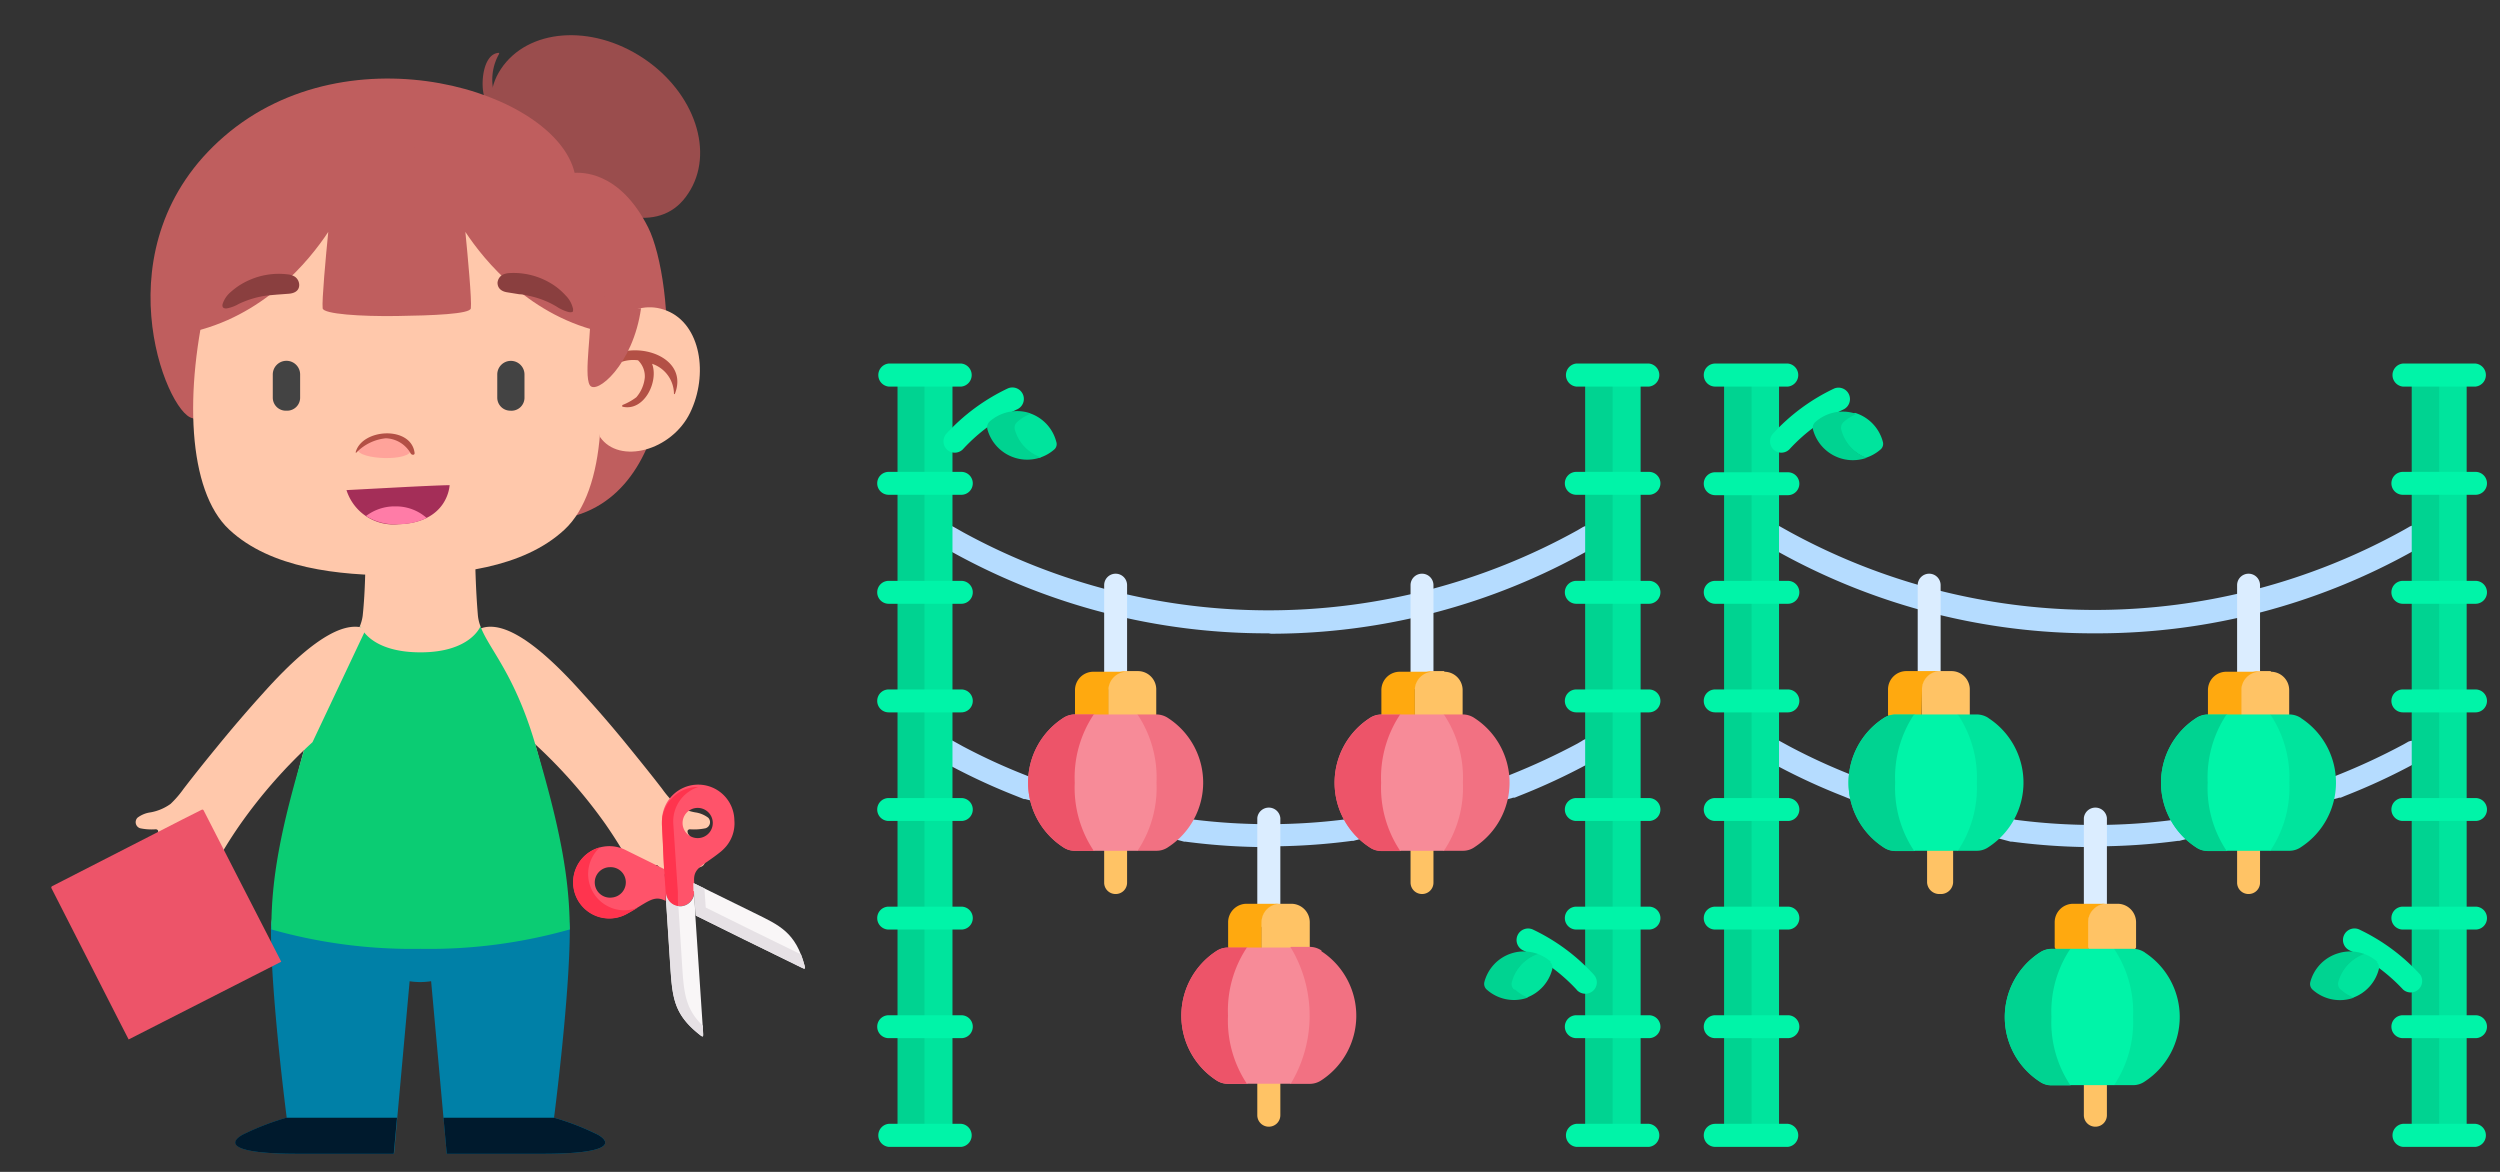 <svg xmlns="http://www.w3.org/2000/svg" viewBox="0 0 192 90"><rect x="0" y="0" width="192" height="90" fill="#333333" stroke="none"/><defs><style>.cls-1{fill:#9a4d4d;}.cls-2{fill:#ffc8ab;}.cls-3{fill:#bf5e5e;}.cls-4{fill:#0080a7;}.cls-5{fill:#001a2d;}.cls-6{fill:#a42e58;}.cls-7{fill:#ff7ca7;}.cls-8{fill:#ffa39a;}.cls-9{fill:#b35045;}.cls-10{fill:#8a3f3f;}.cls-11{fill:#0bcc73;}.cls-12{fill:#434343;}.cls-13{fill:#ffc365;}.cls-14{fill:#b5dcff;}.cls-15{fill:#00e49d;}.cls-16{fill:#00d391;}.cls-17{fill:#00f4a8;}.cls-18{fill:#dbedff;}.cls-19{fill:#ffa90f;}.cls-20{fill:#f27182;}.cls-21,.cls-23{fill:#ed5469;}.cls-22{fill:#f78b98;}.cls-23,.cls-24,.cls-25,.cls-26,.cls-27{fill-rule:evenodd;}.cls-24{fill:#ff536a;}.cls-25{fill:#f9f6f7;}.cls-26{fill:#ff344e;}.cls-27{fill:#e6e1e5;}</style></defs><title>1</title><g id="Слой_1" data-name="Слой 1"><path class="cls-1" d="M38.31,4.06c-1.33.06-1.47,2.86-1,3.64.08.12.24.33.4.32.54,0,.16-1.13.14-1.32a4,4,0,0,1,.48-2.56S38.35,4.05,38.31,4.06Z"/><path class="cls-1" d="M52.86,14.85c-2,3.1-6,2-9.94-.64S36.41,8.4,38.47,5.3s6.94-3.48,10.92-.84S54.92,11.75,52.86,14.85Z"/><path class="cls-2" d="M36.83,48.3c1.35-.58,3.67.19,7.89,4.92q1.83,2,3.58,4.16c.86,1.06,1.72,2.12,2.55,3.2a7.81,7.81,0,0,0,1,1.16,3.7,3.7,0,0,0,1.54.65,2.15,2.15,0,0,1,1,.41.49.49,0,0,1-.2.81,4.29,4.29,0,0,1-1.19.08.21.21,0,0,0-.17.07c-.06.08,0,.2,0,.25.26.38.42.57.57.79s1,1.15.65,1.62a.58.58,0,0,1-.62.17,3.09,3.09,0,0,1-.73-.51c-.11-.1-.22-.2-.32-.31s-.2-.24-.34-.23-.11.16-.1.25a1.31,1.31,0,0,0,.12.27,8.11,8.11,0,0,1,.53,1,1.9,1.9,0,0,1,.15.53.51.51,0,0,1-.11.4.49.49,0,0,1-.28.11.9.9,0,0,1-.64-.23,3.9,3.9,0,0,1-.59-.63c-.18-.24-.36-.48-.56-.71a.22.22,0,0,0-.15-.1.15.15,0,0,0-.15.12.45.45,0,0,0,0,.2,3.86,3.86,0,0,0,.2.51q.1.27.18.54a.92.92,0,0,1,0,.61.55.55,0,0,1-.87.19,8.67,8.67,0,0,1-1.08-1.72,35.69,35.69,0,0,0-2.2-3.6A38.86,38.86,0,0,0,40.93,57Z"/><path class="cls-2" d="M41,56.8c-1.85-6.06-4.13-7.54-4.3-9.56s-.2-4-.2-4H28.06s0,2.11-.2,4-2.44,3.5-4.29,9.56a79.47,79.47,0,0,0-2.76,14.58,39.65,39.65,0,0,0,11.46,1.49,39.65,39.65,0,0,0,11.46-1.49A79.47,79.47,0,0,0,41,56.8Z"/><path class="cls-3" d="M14.77,32.11c-2-.38-7.22-13.29,2.45-21.64S42.65,7,44.13,13.27c.4,0,3.41-.25,5.65,4.2,2,4,3.22,19.44-5.52,22.11S14.77,32.11,14.77,32.11Z"/><path class="cls-4" d="M20.81,71.38c0,5.17,1.21,14.46,1.21,14.46a20.35,20.35,0,0,0-3.38,1.31c-1.14.66-.86,1.46,4.23,1.46h7.39l1.56-17.23S20.81,66.21,20.81,71.38Z"/><path class="cls-4" d="M43.76,71.38c0,5.17-1.21,14.46-1.21,14.46a20,20,0,0,1,3.37,1.31c1.15.66.87,1.46-4.22,1.46H34.31L32.75,71.38S43.76,66.21,43.76,71.38Z"/><path class="cls-4" d="M30.81,72.3h2.92v2.92a5.36,5.36,0,0,1-2.92,0Z"/><path class="cls-5" d="M34.31,88.61H41.7c5.09,0,5.37-.8,4.22-1.46a20,20,0,0,0-3.37-1.31H34.06Z"/><path class="cls-5" d="M22,85.84a20.35,20.35,0,0,0-3.38,1.31c-1.14.66-.86,1.46,4.23,1.46h7.39l.25-2.77Z"/><path class="cls-2" d="M30.45,44.19c4.48,0,9.71-.54,12.91-3.52S46.88,30,45,22.43s-9.28-9.27-14.51-9.27S17.87,14.86,16,22.43s-1.6,15.25,1.6,18.24S26,44.19,30.45,44.19Z"/><path class="cls-6" d="M26.61,37.64a3.78,3.78,0,0,0,4,2.62c3.82-.12,3.92-3,3.92-3s-.67,0-3.75.16Z"/><path class="cls-7" d="M30.62,40.26a5,5,0,0,0,2.15-.48,3.56,3.56,0,0,0-2.41-.89,3.62,3.62,0,0,0-2.25.74A4.2,4.2,0,0,0,30.62,40.26Z"/><path class="cls-3" d="M30.45,11.3c-17.8,0-16,14.26-16,14.26,5.77-1.2,9.29-5.52,10.76-7.75-.19,1.93-.5,5.27-.43,5.87.06.44,2.93.63,5.69.59s5.64-.15,5.69-.59c.08-.6-.23-3.94-.42-5.87,1.47,2.23,5,6.55,10.76,7.75C46.48,25.56,48.26,11.3,30.45,11.3Z"/><path class="cls-8" d="M29.68,33.5c-1.17,0-2.22.7-2.22,1,0,.81,4.17,1,4.12,0C31.56,34,30.69,33.53,29.68,33.5Z"/><path class="cls-9" d="M27.36,34.77a3.64,3.64,0,0,1,2.27-1.11,2.28,2.28,0,0,1,1.92,1.18c.09.12.31.13.29-.06-.26-2.08-4-1.89-4.52-.07,0,0,0,.08,0,.06Z"/><path class="cls-10" d="M44,23.9a.42.42,0,0,0,0-.22,2.09,2.09,0,0,0-.57-1,4.93,4.93,0,0,0-1.26-1,5.55,5.55,0,0,0-3-.71,1.44,1.44,0,0,0-.57.13.78.78,0,0,0-.39.61c0,.46.34.68.75.74l.93.15c.23,0,.46.06.68.11a6.84,6.84,0,0,1,2.15.82,3.23,3.23,0,0,0,.86.41C43.74,24,44,24,44,23.9Z"/><path class="cls-10" d="M17.1,23.56a.33.33,0,0,1,0-.22,2,2,0,0,1,.64-.93,5.23,5.23,0,0,1,1.34-.87,5.58,5.58,0,0,1,3-.47,1.31,1.31,0,0,1,.55.17.79.79,0,0,1,.35.64c0,.47-.39.65-.81.68l-.94.07-.68.06a7.32,7.32,0,0,0-2.21.65,2.93,2.93,0,0,1-.89.34C17.36,23.7,17.15,23.7,17.1,23.56Z"/><path class="cls-2" d="M45.81,26.81c.52-1.65,2.78-4,5.4-2.95S54.42,28.78,53,31.7s-5.44,4-6.92,1.86Z"/><path class="cls-9" d="M45.67,28.86c0,.1.1.31.21.23.49-.32.85-.79,1.36-1.08A2.88,2.88,0,0,1,49,27.67,1.71,1.71,0,0,1,49.52,29a2.74,2.74,0,0,1-.65,1.51,4.54,4.54,0,0,1-1.08.6s0,.1,0,.12c1.68.41,2.81-1.93,2.29-3.29a2.45,2.45,0,0,1,1.68,2.31c0,.05.06,0,.07,0C53.2,26.76,46.76,25.53,45.67,28.86Z"/><path class="cls-3" d="M49.23,23.68c-.6,4.33-3.46,6.71-3.94,5.89s.23-4.57,0-5.71l3.94-.18"/><path class="cls-11" d="M41,56.8c-1.58-5.18-3.48-7-4.1-8.7h0s-.76,2-4.6,2-4.59-1.92-4.61-2c-.62,1.69-2.51,3.52-4.09,8.7-2.14,7-2.76,10.84-2.76,14.58a39.65,39.65,0,0,0,11.46,1.49,39.65,39.65,0,0,0,11.46-1.49C43.73,67.57,43.11,63.8,41,56.8Z"/><path class="cls-12" d="M39.19,31.54a1,1,0,0,1-1-1V28.76a1,1,0,0,1,2.09,0V30.5A1,1,0,0,1,39.19,31.54Z"/><path class="cls-12" d="M22,31.54a1,1,0,0,1-1.05-1V28.76a1.05,1.05,0,0,1,2.1,0V30.5A1,1,0,0,1,22,31.54Z"/><path class="cls-2" d="M28.11,48.3c-1.34-.58-3.66.19-7.89,4.92q-1.81,2-3.57,4.16c-.87,1.06-1.72,2.12-2.55,3.2a7.81,7.81,0,0,1-1,1.16,3.76,3.76,0,0,1-1.54.65,2.11,2.11,0,0,0-1,.41.49.49,0,0,0,.2.81,4.29,4.29,0,0,0,1.19.08.21.21,0,0,1,.17.07c.06.08,0,.2,0,.25-.26.38-.42.57-.57.79s-1,1.15-.65,1.62a.57.57,0,0,0,.62.17,3.09,3.09,0,0,0,.73-.51l.32-.31c.08-.09.2-.24.34-.23s.11.16.09.25a1.28,1.28,0,0,1-.11.27,8.18,8.18,0,0,0-.54,1,2.3,2.3,0,0,0-.14.53.51.51,0,0,0,.11.4.46.46,0,0,0,.28.11.9.9,0,0,0,.64-.23,3.44,3.44,0,0,0,.58-.63c.19-.24.37-.48.56-.71.05-.05.09-.1.16-.1a.15.15,0,0,1,.15.12.34.34,0,0,1,0,.2,2.82,2.82,0,0,1-.19.51c-.07.18-.13.36-.19.54a1.06,1.06,0,0,0,0,.61.55.55,0,0,0,.87.19,8.75,8.75,0,0,0,1.09-1.72,34,34,0,0,1,2.2-3.6A38.86,38.86,0,0,1,24,57Z"/><path class="cls-13" d="M109.21,68.66a.88.88,0,0,1-.88-.88V64.43a.88.88,0,1,1,1.76,0v3.35A.87.87,0,0,1,109.21,68.66Z"/><path class="cls-14" d="M97.43,48.64a49.79,49.79,0,0,1-24.3-6.24L72.37,42a.88.88,0,0,1-.34-1.2.89.89,0,0,1,1.2-.34l.76.43a48.87,48.87,0,0,0,47.17-.17l.34-.2a.88.88,0,0,1,1.06,1.4,3.81,3.81,0,0,1-.53.33,49.73,49.73,0,0,1-24.42,6.42Zm24.06-8.15,0,0Z"/><path class="cls-14" d="M97.43,65.06a48.71,48.71,0,0,1-6.38-.42l-.11,0-12.2-3.27-.11,0-.52-.21a47.68,47.68,0,0,1-5-2.29l-.76-.42a.88.88,0,0,1,.86-1.54l.76.42a46.42,46.42,0,0,0,4.79,2.2l.47.19L91.34,62.9a46.93,46.93,0,0,0,12.19,0l12.18-3.28.31-.13a51.29,51.29,0,0,0,5.14-2.39l.34-.2a.88.88,0,0,1,1.06,1.41,4.63,4.63,0,0,1-.53.32,48.56,48.56,0,0,1-5.33,2.48l-.37.15-.11,0-12.29,3.32-.12,0a48.6,48.6,0,0,1-6.38.42Zm24.06-8.15,0,0Z"/><path class="cls-15" d="M70.92,28.81h2.23V87.19H70.92Z"/><path class="cls-16" d="M68.93,28.81H71V87.19H68.93Z"/><path class="cls-15" d="M123.73,28.81H126V87.19h-2.23Z"/><path class="cls-16" d="M121.74,28.81h2.11V87.19h-2.11Z"/><path class="cls-17" d="M121.08,76A13.47,13.47,0,0,0,117,73a.88.88,0,0,1-.45-1.17.89.89,0,0,1,1.16-.45,15.09,15.09,0,0,1,4.7,3.48.87.87,0,0,1-.07,1.24.89.89,0,0,1-1.25-.08Z"/><path class="cls-15" d="M119.12,73.88a3.08,3.08,0,0,0-1.09-.64,3.24,3.24,0,0,0-2,2.19.58.58,0,0,0,.18.58,3.14,3.14,0,0,0,1,.62,3.15,3.15,0,0,0,2-2.18.55.55,0,0,0-.17-.57Z"/><path class="cls-17" d="M72.76,34.56a.89.89,0,0,1-.08-1.25,15.28,15.28,0,0,1,4.7-3.47.88.88,0,1,1,.71,1.61,13.54,13.54,0,0,0-4.09,3A.88.88,0,0,1,72.76,34.56Z"/><path class="cls-15" d="M81.12,33.92A3.14,3.14,0,0,0,79,31.71a3.43,3.43,0,0,0-1,.62.63.63,0,0,0-.18.6,3.35,3.35,0,0,0,2,2.23A3.11,3.11,0,0,0,81,34.49.55.55,0,0,0,81.12,33.92Z"/><path class="cls-16" d="M116.28,76a.57.57,0,0,1-.17-.57,3.11,3.11,0,0,1,2-2.16,3.08,3.08,0,0,0-2-.06A3.14,3.14,0,0,0,114,75.42a.59.59,0,0,0,.17.57,3.14,3.14,0,0,0,3,.68l.18-.06a3.13,3.13,0,0,1-1-.62Z"/><path class="cls-16" d="M77.94,33a.58.58,0,0,1,.17-.58,3.13,3.13,0,0,1,1-.62L79,31.7a3.16,3.16,0,0,0-3,.68.6.6,0,0,0-.17.58,3.17,3.17,0,0,0,4.12,2.16A3.13,3.13,0,0,1,77.94,33Z"/><path class="cls-18" d="M97.45,71.39a.88.88,0,0,1-.89-.88V62.82a.89.89,0,0,1,1.77,0v7.69A.88.88,0,0,1,97.45,71.39Z"/><path class="cls-18" d="M109.21,53.13a.89.89,0,0,1-.88-.88V44.94a.88.88,0,1,1,1.76,0v7.31A.88.88,0,0,1,109.21,53.13Z"/><path class="cls-17" d="M73.83,29.69H68.25a.89.89,0,0,1,0-1.77h5.58a.89.89,0,0,1,0,1.77Z"/><path class="cls-17" d="M73.83,38H68.25a.88.88,0,0,1,0-1.76h5.58a.88.88,0,0,1,0,1.76Z"/><path class="cls-17" d="M73.83,46.37H68.25a.88.88,0,1,1,0-1.76h5.58a.88.88,0,1,1,0,1.76Z"/><path class="cls-17" d="M73.83,54.71H68.25a.88.88,0,0,1,0-1.76h5.58a.88.88,0,0,1,0,1.76Z"/><path class="cls-17" d="M73.83,63.05H68.25a.88.88,0,0,1,0-1.76h5.58a.88.88,0,0,1,0,1.76Z"/><path class="cls-17" d="M73.83,71.39H68.25a.88.88,0,0,1,0-1.76h5.58a.88.88,0,1,1,0,1.76Z"/><path class="cls-17" d="M73.83,79.73H68.25a.88.88,0,0,1,0-1.76h5.58a.88.88,0,1,1,0,1.76Z"/><path class="cls-17" d="M73.83,88.08H68.25a.89.89,0,0,1,0-1.77h5.58a.89.89,0,0,1,0,1.77Z"/><path class="cls-17" d="M126.64,29.69h-5.58a.89.89,0,0,1,0-1.77h5.58a.89.89,0,0,1,0,1.77Z"/><path class="cls-17" d="M126.64,38h-5.58a.88.88,0,1,1,0-1.76h5.58a.88.88,0,1,1,0,1.76Z"/><path class="cls-17" d="M126.64,46.37h-5.58a.88.88,0,0,1,0-1.76h5.58a.88.88,0,0,1,0,1.76Z"/><path class="cls-17" d="M126.64,54.71h-5.58a.88.88,0,1,1,0-1.76h5.58a.88.88,0,1,1,0,1.76Z"/><path class="cls-17" d="M126.64,63.05h-5.58a.88.88,0,1,1,0-1.76h5.58a.88.88,0,0,1,0,1.76Z"/><path class="cls-17" d="M126.64,71.39h-5.58a.88.88,0,1,1,0-1.76h5.58a.88.88,0,1,1,0,1.76Z"/><path class="cls-17" d="M126.64,79.73h-5.58a.88.88,0,0,1,0-1.76h5.58a.88.88,0,0,1,0,1.76Z"/><path class="cls-17" d="M126.64,88.08h-5.58a.89.89,0,0,1,0-1.77h5.58a.89.89,0,0,1,0,1.77Z"/><path class="cls-18" d="M85.68,53.13a.88.88,0,0,1-.88-.88V44.94a.88.88,0,1,1,1.76,0v7.31A.88.88,0,0,1,85.68,53.13Z"/><path class="cls-13" d="M110.92,51.54h-1.15a1.44,1.44,0,0,0-1.13,1.4v2l.1.22h3.39l.2-.25V53a1.41,1.41,0,0,0-1.41-1.41Z"/><path class="cls-19" d="M108.66,53a1.41,1.41,0,0,1,1.41-1.41H107.5A1.41,1.41,0,0,0,106.09,53v1.92l.12.25h2.57l-.12-.25Z"/><path class="cls-20" d="M113.26,55.16a1.61,1.61,0,0,0-.91-.29h-1.46l-.17.23h-2.86l-.33-.23h-1.45a1.61,1.61,0,0,0-.91.29,5.91,5.91,0,0,0,0,9.89,1.54,1.54,0,0,0,.91.29h1.45l.27-.28h2.83l.26.28h1.46a1.54,1.54,0,0,0,.91-.29,5.91,5.91,0,0,0,0-9.89Z"/><path class="cls-21" d="M106.31,60.11A8.92,8.92,0,0,1,107.69,55l-.16-.11h-1.46a1.61,1.61,0,0,0-.9.29,5.91,5.91,0,0,0,0,9.89,1.53,1.53,0,0,0,.9.29h1.46l.13-.14A9,9,0,0,1,106.31,60.11Z"/><path class="cls-22" d="M106.07,60.11a8.77,8.77,0,0,0,1.46,5.23h3.36a8.7,8.7,0,0,0,1.46-5.23,8.74,8.74,0,0,0-1.46-5.24h-3.36A8.81,8.81,0,0,0,106.07,60.11Z"/><path class="cls-13" d="M85.68,68.66a.87.87,0,0,1-.88-.88V64.43a.88.88,0,1,1,1.76,0v3.35A.87.87,0,0,1,85.68,68.66Z"/><path class="cls-13" d="M87.39,51.54H86.24a1.44,1.44,0,0,0-1.14,1.4v2l.11.22H88.6l.2-.25V53A1.41,1.41,0,0,0,87.39,51.54Z"/><path class="cls-19" d="M85.13,53a1.41,1.41,0,0,1,1.41-1.41H84A1.41,1.41,0,0,0,82.56,53v1.92l.12.25h2.57l-.12-.25Z"/><path class="cls-20" d="M89.73,55.16a1.64,1.64,0,0,0-.91-.29H87.36l-.17.23H84.32L84,54.87H82.54a1.66,1.66,0,0,0-.91.29,5.91,5.91,0,0,0,0,9.89,1.59,1.59,0,0,0,.91.29H84l.26-.28H87.1l.26.28h1.46a1.56,1.56,0,0,0,.91-.29,5.91,5.91,0,0,0,0-9.89Z"/><path class="cls-21" d="M82.78,60.11A8.92,8.92,0,0,1,84.15,55L84,54.87H82.54a1.64,1.64,0,0,0-.91.29,5.91,5.91,0,0,0,0,9.89,1.56,1.56,0,0,0,.91.29H84l.13-.14A8.93,8.93,0,0,1,82.78,60.11Z"/><path class="cls-22" d="M82.54,60.11A8.7,8.7,0,0,0,84,65.34h3.36a8.7,8.7,0,0,0,1.46-5.23,8.74,8.74,0,0,0-1.46-5.24H84A8.74,8.74,0,0,0,82.54,60.11Z"/><path class="cls-13" d="M97.45,86.53a.88.88,0,0,1-.89-.88V82.3a.89.89,0,0,1,1.77,0v3.35A.88.88,0,0,1,97.45,86.53Z"/><path class="cls-13" d="M99.16,69.41H98a1.44,1.44,0,0,0-1.14,1.4v2L97,73h3.38l.21-.25V70.82a1.42,1.42,0,0,0-1.41-1.41Z"/><path class="cls-19" d="M96.89,70.82a1.42,1.42,0,0,1,1.41-1.41H95.73a1.42,1.42,0,0,0-1.41,1.41v1.93l.12.25H97l-.12-.25Z"/><path class="cls-20" d="M101.49,73a1.6,1.6,0,0,0-.91-.28H99.13L99,73H96.09l-.33-.22H94.31a1.6,1.6,0,0,0-.91.28,5.92,5.92,0,0,0,0,9.9,1.6,1.6,0,0,0,.91.28h1.45l.27-.28h2.83l.27.28h1.45a1.6,1.6,0,0,0,.91-.28,5.92,5.92,0,0,0,0-9.9Z"/><path class="cls-21" d="M94.54,78a8.94,8.94,0,0,1,1.38-5.13l-.16-.1H94.31a1.6,1.6,0,0,0-.91.28,5.92,5.92,0,0,0,0,9.9,1.6,1.6,0,0,0,.91.28h1.45l.14-.14A8.93,8.93,0,0,1,94.54,78Z"/><path class="cls-22" d="M94.31,78a8.78,8.78,0,0,0,1.45,5.23h3.37a10.16,10.16,0,0,0,0-10.46H95.76A8.78,8.78,0,0,0,94.31,78Z"/><path class="cls-13" d="M172.69,68.66a.87.87,0,0,1-.88-.88V64.43a.88.88,0,1,1,1.76,0v3.35A.87.87,0,0,1,172.69,68.66Z"/><path class="cls-14" d="M160.91,48.64a49.77,49.77,0,0,1-24.3-6.24l-.77-.43a.88.88,0,0,1,.86-1.54l.77.43a48.85,48.85,0,0,0,47.16-.17l.35-.2a.88.88,0,0,1,1.06,1.4,3.81,3.81,0,0,1-.53.33,49.74,49.74,0,0,1-24.43,6.42ZM185,40.49l0,0Z"/><path class="cls-14" d="M160.91,65.06a48.71,48.71,0,0,1-6.38-.42l-.11,0-12.21-3.27-.11,0-.51-.21a47.68,47.68,0,0,1-5-2.29l-.77-.42a.88.88,0,0,1-.33-1.2.86.86,0,0,1,1.19-.34l.77.42a46.42,46.42,0,0,0,4.79,2.2l.47.19,12.09,3.24a46.85,46.85,0,0,0,12.18,0l12.19-3.28.3-.13a49.3,49.3,0,0,0,5.14-2.39l.35-.2A.88.88,0,0,1,186,58.31a4.63,4.63,0,0,1-.53.32,47.86,47.86,0,0,1-5.34,2.48l-.36.15-.11,0-12.29,3.32-.12,0a48.71,48.71,0,0,1-6.38.42ZM185,56.91l0,0Z"/><path class="cls-15" d="M134.4,28.81h2.23V87.19H134.4Z"/><path class="cls-16" d="M132.41,28.81h2.11V87.19h-2.11Z"/><path class="cls-15" d="M187.21,28.81h2.23V87.19h-2.23Z"/><path class="cls-16" d="M185.22,28.81h2.11V87.19h-2.11Z"/><path class="cls-17" d="M184.56,76a13.6,13.6,0,0,0-4.09-3,.88.88,0,0,1,.71-1.62,15.09,15.09,0,0,1,4.7,3.48A.88.88,0,0,1,184.56,76Z"/><path class="cls-15" d="M182.6,73.88a3.17,3.17,0,0,0-1.09-.64,3.22,3.22,0,0,0-2,2.19.58.58,0,0,0,.18.58,3,3,0,0,0,1,.62,3.15,3.15,0,0,0,2-2.18.55.55,0,0,0-.17-.57Z"/><path class="cls-17" d="M136.24,34.56a.89.89,0,0,1-.08-1.25,15.15,15.15,0,0,1,4.7-3.47.88.88,0,0,1,.71,1.61,13.54,13.54,0,0,0-4.09,3A.88.88,0,0,1,136.24,34.56Z"/><path class="cls-15" d="M144.6,33.92a3.16,3.16,0,0,0-2.13-2.21,3.3,3.3,0,0,0-1,.62.59.59,0,0,0-.18.6,3.33,3.33,0,0,0,2,2.23,3.19,3.19,0,0,0,1.17-.67A.57.57,0,0,0,144.6,33.92Z"/><path class="cls-16" d="M179.76,76a.59.59,0,0,1-.18-.57,3.15,3.15,0,0,1,2-2.16,3.08,3.08,0,0,0-2-.06,3.14,3.14,0,0,0-2.15,2.22.59.59,0,0,0,.17.57,3.14,3.14,0,0,0,3,.68l.18-.06a3.13,3.13,0,0,1-1-.62Z"/><path class="cls-16" d="M141.41,33a.6.6,0,0,1,.17-.58,3.34,3.34,0,0,1,1-.62l-.17-.06a3.16,3.16,0,0,0-3,.68.58.58,0,0,0-.17.58,3.17,3.17,0,0,0,4.12,2.16A3.17,3.17,0,0,1,141.41,33Z"/><path class="cls-18" d="M160.92,71.39a.88.88,0,0,1-.88-.88V62.82a.89.89,0,0,1,1.77,0v7.69A.88.88,0,0,1,160.92,71.39Z"/><path class="cls-18" d="M172.69,53.13a.88.88,0,0,1-.88-.88V44.94a.88.88,0,0,1,1.76,0v7.31A.88.88,0,0,1,172.69,53.13Z"/><path class="cls-17" d="M130.85,28.81a.88.88,0,0,1,.88-.89h5.58a.89.89,0,0,1,0,1.77h-5.58a.88.88,0,0,1-.88-.88"/><path class="cls-17" d="M130.85,37.15a.87.87,0,0,1,.88-.88h5.58a.88.88,0,1,1,0,1.76h-5.58a.88.88,0,0,1-.88-.88"/><path class="cls-17" d="M130.85,45.49a.87.87,0,0,1,.88-.88h5.58a.88.88,0,0,1,0,1.76h-5.58a.88.88,0,0,1-.88-.88"/><path class="cls-17" d="M130.85,53.83a.87.87,0,0,1,.88-.88h5.58a.88.88,0,1,1,0,1.76h-5.58a.87.87,0,0,1-.88-.88"/><path class="cls-17" d="M130.85,62.17a.87.87,0,0,1,.88-.88h5.58a.88.88,0,0,1,0,1.76h-5.58a.87.87,0,0,1-.88-.88"/><path class="cls-17" d="M130.85,70.51a.88.88,0,0,1,.88-.88h5.58a.88.88,0,1,1,0,1.76h-5.58a.87.87,0,0,1-.88-.88"/><path class="cls-17" d="M130.85,78.85a.88.88,0,0,1,.88-.88h5.58a.88.88,0,0,1,0,1.76h-5.58a.87.87,0,0,1-.88-.88"/><path class="cls-17" d="M130.85,87.19a.88.88,0,0,1,.88-.88h5.58a.89.89,0,0,1,0,1.77h-5.58a.88.88,0,0,1-.88-.89"/><path class="cls-17" d="M190.12,29.69h-5.58a.89.89,0,0,1,0-1.77h5.58a.89.89,0,0,1,0,1.77Z"/><path class="cls-17" d="M190.12,38h-5.58a.88.88,0,1,1,0-1.76h5.58a.88.88,0,0,1,0,1.76Z"/><path class="cls-17" d="M190.12,46.37h-5.58a.88.88,0,1,1,0-1.76h5.58a.88.88,0,0,1,0,1.76Z"/><path class="cls-17" d="M190.12,54.71h-5.58a.88.88,0,1,1,0-1.76h5.58a.88.88,0,0,1,0,1.76Z"/><path class="cls-17" d="M190.12,63.05h-5.58a.88.88,0,0,1,0-1.76h5.58a.88.88,0,0,1,0,1.76Z"/><path class="cls-17" d="M190.12,71.39h-5.58a.88.88,0,1,1,0-1.76h5.58a.88.88,0,0,1,0,1.76Z"/><path class="cls-17" d="M190.12,79.73h-5.58a.88.88,0,1,1,0-1.76h5.58a.88.88,0,0,1,0,1.76Z"/><path class="cls-17" d="M190.12,88.08h-5.58a.89.89,0,0,1,0-1.77h5.58a.89.89,0,0,1,0,1.77Z"/><path class="cls-18" d="M148.16,53.13a.88.88,0,0,1-.88-.88V44.94a.88.88,0,0,1,1.76,0v7.31A.89.89,0,0,1,148.16,53.13Z"/><path class="cls-13" d="M174.4,51.54h-1.15a1.44,1.44,0,0,0-1.14,1.4v2l.11.22h3.39l.2-.25V53a1.41,1.41,0,0,0-1.41-1.41Z"/><path class="cls-19" d="M172.14,53a1.41,1.41,0,0,1,1.41-1.41H171A1.41,1.41,0,0,0,169.57,53v1.92l.12.25h2.57l-.12-.25Z"/><path class="cls-15" d="M176.74,55.16a1.64,1.64,0,0,0-.91-.29h-1.46l-.17.23h-2.87l-.32-.23h-1.46a1.64,1.64,0,0,0-.91.29,5.91,5.91,0,0,0,0,9.89,1.56,1.56,0,0,0,.91.29H171l.26-.28h2.84l.26.28h1.46a1.56,1.56,0,0,0,.91-.29,5.91,5.91,0,0,0,0-9.89Z"/><path class="cls-16" d="M169.79,60.11A8.92,8.92,0,0,1,171.16,55l-.15-.11h-1.46a1.64,1.64,0,0,0-.91.29,5.91,5.91,0,0,0,0,9.89,1.56,1.56,0,0,0,.91.29H171l.13-.14A8.93,8.93,0,0,1,169.79,60.11Z"/><path class="cls-17" d="M169.55,60.11A8.7,8.7,0,0,0,171,65.34h3.36a8.7,8.7,0,0,0,1.46-5.23,8.74,8.74,0,0,0-1.46-5.24H171A8.74,8.74,0,0,0,169.55,60.11Z"/><path class="cls-13" d="M149,68.66a.94.94,0,0,1-1-.88V64.43a1,1,0,0,1,2,0v3.35A.94.94,0,0,1,149,68.66Z"/><path class="cls-13" d="M149.87,51.54h-1.15a1.44,1.44,0,0,0-1.14,1.4v2l.11.22h3.38l.21-.25V53A1.41,1.41,0,0,0,149.87,51.54Z"/><path class="cls-19" d="M147.61,53A1.41,1.41,0,0,1,149,51.54h-2.57A1.41,1.41,0,0,0,145,53v1.92l.12.25h2.57l-.12-.25Z"/><path class="cls-13" d="M160.92,86.53a.88.88,0,0,1-.88-.88V82.3a.89.89,0,0,1,1.77,0v3.35A.88.88,0,0,1,160.92,86.53Z"/><path class="cls-13" d="M162.64,69.41h-1.16a1.45,1.45,0,0,0-1.13,1.4v2l.1.23h3.39l.21-.25V70.82a1.42,1.42,0,0,0-1.41-1.41Z"/><path class="cls-19" d="M160.37,70.82a1.42,1.42,0,0,1,1.41-1.41h-2.57a1.42,1.42,0,0,0-1.41,1.41v1.93l.12.25h2.57l-.12-.25Z"/><path class="cls-23" d="M19.36,75l2.24-1.14-3.22-6.27-2.74-5.35a.11.11,0,0,0-.15-.05L14,62.94,4,68.06a.12.12,0,0,0-.05.15L9.16,78.43l.72,1.4L19.36,75Z"/><path class="cls-24" d="M52.31,69.6a1.1,1.1,0,0,0,1-1.15h0l0-.61v-.14c-.07-1.09.61-1.13,2.07-2.31a3.59,3.59,0,0,0,.39-.39,2.76,2.76,0,0,0,.63-2,2.78,2.78,0,1,0-5.54.37L51,66.74l.13,1.87A1.08,1.08,0,0,0,52.31,69.6Zm2.43-6.46a1.16,1.16,0,1,1-1.24-1.09A1.16,1.16,0,0,1,54.74,63.14Z"/><path class="cls-25" d="M53.31,68.44h0Zm0,0,.12,1.87,3.66,1.81,4.43,2.17c.28.14.34.15.27-.12-.68-2.58-1.94-3.11-3.87-4.06l-4.66-2.29,0,.62Z"/><path class="cls-25" d="M53.32,68.45a1.1,1.1,0,0,1-1,1.15,1.08,1.08,0,0,1-1.15-1l0,.58,0,.19.29,4.48c.18,2.68.2,4,2.33,5.66.22.17.23.11.21-.21l-.6-9Z"/><path class="cls-24" d="M51.15,68.59l0-.52L51,66.74l-3-1.48a2.77,2.77,0,1,0,.12,4.93c1.65-.9,2.06-1.49,3-1Zm-3.09-.91A1.17,1.17,0,0,1,47,68.93a1.17,1.17,0,1,1-.16-2.33A1.16,1.16,0,0,1,48.06,67.68Z"/><path class="cls-26" d="M52.06,69.06l0-.57-.13-1.88-.22-3.34a2.77,2.77,0,0,1,1.93-2.83h-.22a2.79,2.79,0,0,0-2.58,3L51,66.74l.13,1.87a1.07,1.07,0,0,0,.94,1l0-.34Z"/><path class="cls-27" d="M52.1,69.59a1.07,1.07,0,0,1-.94-1l0,.58,0,.19.29,4.48c.18,2.68.2,4,2.33,5.66.22.17.23.11.21-.21l0-.5c-1.45-1.39-1.48-2.72-1.63-5.08Z"/><path class="cls-26" d="M46.72,69.62a2.78,2.78,0,0,1-1.27-3.71,2.74,2.74,0,0,1,.62-.83,2.78,2.78,0,1,0,2.08,5.11c.32-.17.59-.34.83-.48A2.75,2.75,0,0,1,46.72,69.62Z"/><path class="cls-27" d="M57.86,71.51,54.2,69.7l-.1-1.47-.83-.4c.06.83.12,1.66.17,2.49l3.66,1.81,4.43,2.17c.28.14.34.15.27-.12s-.18-.61-.28-.88Z"/><path class="cls-15" d="M152.74,55.16a1.64,1.64,0,0,0-.91-.29h-1.46l-.17.23h-2.87l-.32-.23h-1.46a1.64,1.64,0,0,0-.91.29,5.91,5.91,0,0,0,0,9.89,1.56,1.56,0,0,0,.91.29H147l.26-.28h2.84l.26.28h1.46a1.56,1.56,0,0,0,.91-.29,5.91,5.91,0,0,0,0-9.89Z"/><path class="cls-16" d="M145.79,60.11A8.92,8.92,0,0,1,147.16,55l-.15-.11h-1.46a1.64,1.64,0,0,0-.91.29,5.91,5.91,0,0,0,0,9.89,1.56,1.56,0,0,0,.91.29H147l.13-.14A8.93,8.93,0,0,1,145.79,60.11Z"/><path class="cls-17" d="M145.55,60.11A8.7,8.7,0,0,0,147,65.34h3.36a8.7,8.7,0,0,0,1.46-5.23,8.74,8.74,0,0,0-1.46-5.24H147A8.74,8.74,0,0,0,145.55,60.11Z"/><path class="cls-15" d="M164.74,73.16a1.64,1.64,0,0,0-.91-.29h-1.46l-.17.23h-2.87l-.32-.23h-1.46a1.64,1.64,0,0,0-.91.29,5.91,5.91,0,0,0,0,9.89,1.56,1.56,0,0,0,.91.29H159l.26-.28h2.84l.26.28h1.46a1.56,1.56,0,0,0,.91-.29,5.91,5.91,0,0,0,0-9.89Z"/><path class="cls-16" d="M157.79,78.11A8.92,8.92,0,0,1,159.16,73l-.15-.11h-1.46a1.64,1.64,0,0,0-.91.29,5.91,5.91,0,0,0,0,9.89,1.56,1.56,0,0,0,.91.29H159l.13-.14A8.93,8.93,0,0,1,157.79,78.11Z"/><path class="cls-17" d="M157.55,78.11A8.7,8.7,0,0,0,159,83.34h3.36a8.7,8.7,0,0,0,1.46-5.23,8.74,8.74,0,0,0-1.46-5.24H159A8.74,8.74,0,0,0,157.55,78.11Z"/></g></svg>
